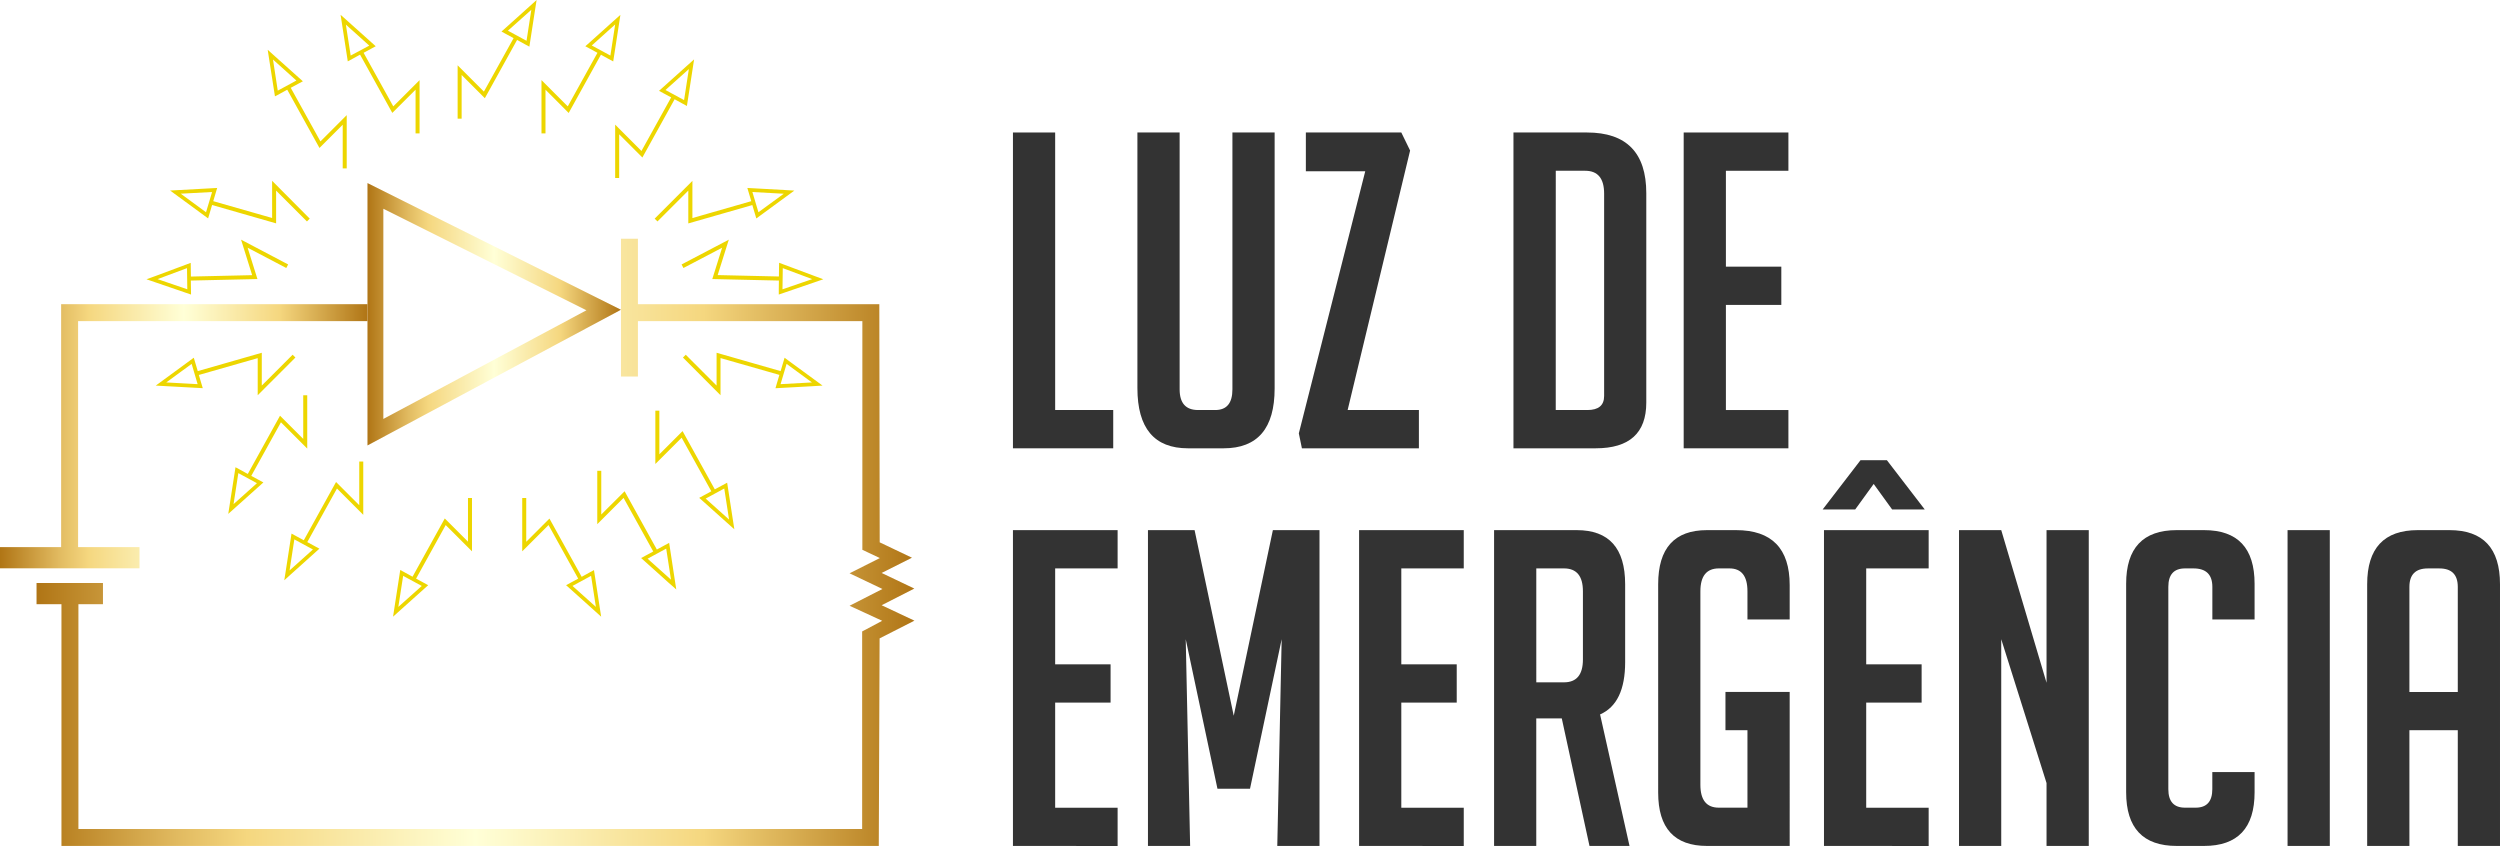 <?xml version="1.0" encoding="UTF-8"?> <svg xmlns="http://www.w3.org/2000/svg" xmlns:xlink="http://www.w3.org/1999/xlink" viewBox="0 0 1783.71 603.56"><defs><style>.cls-1{fill:#333;}.cls-2{fill:url(#linear-gradient);}.cls-3{fill:url(#linear-gradient-2);}.cls-4{fill:url(#linear-gradient-3);}.cls-5{fill:#edd600;}</style><linearGradient id="linear-gradient" x1="262.19" y1="224.21" x2="443.05" y2="224.21" gradientUnits="userSpaceOnUse"><stop offset="0" stop-color="#b07515"></stop><stop offset="0.16" stop-color="#e1ba60"></stop><stop offset="0.24" stop-color="#f5d77f"></stop><stop offset="0.5" stop-color="#ffffd7"></stop><stop offset="0.76" stop-color="#f5d77f"></stop><stop offset="1" stop-color="#b07515"></stop></linearGradient><linearGradient id="linear-gradient-2" x1="0" y1="311.25" x2="262.19" y2="311.25" xlink:href="#linear-gradient"></linearGradient><linearGradient id="linear-gradient-3" x1="26.08" y1="386.95" x2="652.43" y2="386.95" xlink:href="#linear-gradient"></linearGradient></defs><title>logo-luz-de-emergencia</title><g id="Camada_2" data-name="Camada 2"><g id="Layer_1" data-name="Layer 1"><path class="cls-1" d="M794.27,319.86H722.72V94.53h30.12v198h41.43Z"></path><path class="cls-1" d="M909.43,94.53V277.18q0,42.68-36.4,42.68H847.61q-36.09,0-36.09-43V94.53h30.13V277.8q0,14.76,13.18,14.75h12.24q12.24,0,12.24-14.75V94.53Z"></path><path class="cls-1" d="M961.52,292.55h50.84v27.31H928.89l-2.2-10.67,47.39-187H931.71V94.53h68.1l6.28,12.87Z"></path><path class="cls-1" d="M1079.83,319.86V94.53h52.41q42.36,0,42.36,43.31V287.22q0,32.64-36.08,32.64ZM1110,292.55h22.59q11.92,0,11.93-10V138.16q0-16.32-13.5-16.32h-21Z"></path><path class="cls-1" d="M1201.28,319.86V94.53H1276v27.31H1231.4v68.41h39.54v27.3H1231.4v75H1276v27.31Z"></path><path class="cls-1" d="M722.72,603.56V378.24H797.4v27.31H752.84V474h39.54v27.3H752.84v75H797.4v27.3Z"></path><path class="cls-1" d="M880.25,510.67l27.93-132.43h33.26V603.56H911.32l3.13-147.49-22.59,106.7H868.64L846,456.07l3.14,147.49H819.05V378.24h33.27Z"></path><path class="cls-1" d="M969.69,603.56V378.24h74.68v27.31H999.81V474h39.54v27.3H999.81v75h44.56v27.3Z"></path><path class="cls-1" d="M1066,378.24h59q34.51,0,34.52,38.6v55.55q0,29.5-17.89,37.34l21,93.83h-28.56l-19.77-91h-18.2v91H1066Zm30.12,108.59h19.77q13.49,0,13.5-16.32V421.87q0-16.32-13.5-16.32h-19.77Z"></path><path class="cls-1" d="M1231.09,521v-27.3h45.82V603.56h-59q-34.83,0-34.83-38V416.84q0-38.59,34.83-38.6h20.71q38.28,0,38.29,39.23V442h-30.13V421.87q0-16.32-12.86-16.32h-7.54q-13.17,0-13.18,16.32V559.94q0,16.32,13.18,16.32h20.4V521Z"></path><path class="cls-1" d="M1336.84,345.29l-13.18,18.2h-23.22l27-35.14h18.83l27,35.14H1350Zm-35.46,258.27V378.24h74.69v27.31h-44.56V474h39.54v27.3h-39.54v75h44.56v27.3Z"></path><path class="cls-1" d="M1460.17,487.14V378.24h30.13V603.56h-30.13V558.69l-32.32-102.62V603.56h-30.13V378.24h30.13Z"></path><path class="cls-1" d="M1608.61,550.84v14.44q0,38.29-36.09,38.28h-19.46q-36.09,0-36.09-38.28V416.53q0-38.28,36.09-38.29h19.46q36.09,0,36.09,38.29V442h-30.13V418.72q0-13.17-13.49-13.17h-6q-11.93,0-11.92,13.17V563.08q0,13.18,11.92,13.18h7.54q11.91,0,11.92-13.18V550.84Z"></path><path class="cls-1" d="M1632.14,603.56V378.24h30.13V603.56Z"></path><path class="cls-1" d="M1719.07,603.56h-30.13V416.84q0-38.59,36.09-38.6h22.59q36.09,0,36.09,38.6V603.56h-30.12V521h-34.52Zm34.52-109.83v-75q0-13.17-13.18-13.17h-8.16q-13.18,0-13.18,13.17v75Z"></path><path class="cls-2" d="M262.19,130.61V317.82L443.05,221Zm11.33,18.33L418.4,221.38,273.52,298.91Z"></path><polygon class="cls-3" points="43.62 390.36 0 390.36 0 405.48 99.53 405.48 99.53 390.36 55.72 390.36 55.72 229.12 262.19 229.12 262.19 217.03 43.62 217.03 43.62 390.36"></polygon><polygon class="cls-4" points="652.43 442.83 629.03 431.83 652.35 419.93 629.03 408.8 650.67 397.92 627.65 386.95 627.38 217.03 455.15 217.03 455.15 170.34 443.05 170.34 443.05 268.63 455.15 268.63 455.15 229.12 615.28 229.12 615.28 392.29 615.29 392.29 627.76 398.17 606.14 409.04 629.6 420.23 606.15 432.2 629.42 442.93 615.13 450.53 615.13 591.47 55.95 591.47 55.95 431.08 73.46 431.08 73.46 415.95 26.07 415.95 26.07 431.08 43.85 431.08 43.85 603.56 627 603.56 627.58 455.48 652.43 442.83"></polygon><path class="cls-5" d="M377.31,5l-16.69,15-2.82,2.52,3.32,1.8,5.32,2.89L345.26,65.35,326.51,46.59V84.65h2.86V53.5l16.56,16.56,23-41.57,5.44,3,3.33,1.8.57-3.74,3.42-22.14L382.86,0ZM375.67,29.1l-13.28-7.2L379.09,7Z"></path><path class="cls-5" d="M437.14,15.51l-16.7,15L417.62,33l3.33,1.8,5.32,2.88L405.09,75.9,386.34,57.14V95.19h2.86V64L405.75,80.6l23-41.56,5.45,3,3.32,1.8.58-3.74,3.42-22.14,1.13-7.36ZM435.5,39.64l-13.28-7.19,16.69-15Z"></path><path class="cls-5" d="M243,10.55l1.14,7.36,3.42,22.14.57,3.74,3.33-1.8,5.44-3,23,41.56L296.5,64V95.19h2.86v-38L280.6,75.9,259.43,37.67l5.32-2.88,3.32-1.8-2.82-2.53L248.56,15.51Zm3.77,7,16.7,15L250.2,39.64Z"></path><path class="cls-5" d="M191,35.52l1.13,7.36L195.59,65l.58,3.74L199.49,67,204.94,64l23,41.57L244.52,89v31.15h2.86v-38l-18.75,18.75L207.45,62.65l5.32-2.88L216.1,58l-2.82-2.52-16.7-14.95Zm3.77,6.95,16.69,15-13.28,7.2Z"></path><path class="cls-5" d="M489.72,47.29l-16.7,15-2.82,2.52,3.33,1.81,5.32,2.88-21.18,38.22L438.91,88.92V127h2.86V95.82l16.56,16.56,23-41.57,5.45,3,3.32,1.81.58-3.74,3.42-22.15,1.13-7.36Zm-1.64,24.13-13.28-7.2,16.69-14.94Z"></path><path class="cls-5" d="M559.35,135.54,537,134.31l-3.78-.21,1.08,3.63,1.72,5.8-42,12.05V129.05L467.09,156l2,2,22-22v23.41l45.68-13.1,1.77,5.93,1.07,3.63,3.05-2.24,18.08-13.24,6-4.4Zm-18.22,15.9L536.83,137l22.37,1.23Z"></path><path class="cls-5" d="M286,435l16.69-14.95,2.82-2.52-3.32-1.81-5.32-2.88L318,374.62l18.76,18.75V355.32h-2.86v31.15l-16.56-16.56-23,41.57-5.44-3-3.33-1.81-.57,3.74-3.42,22.15L280.44,440Zm1.64-24.13,13.28,7.2L284.21,433Z"></path><path class="cls-5" d="M208.38,409,225.07,394l2.82-2.53-3.33-1.8-5.32-2.88,21.18-38.23,18.76,18.76V329.31h-2.86v31.14L239.76,343.9l-23,41.56-5.44-2.95-3.33-1.8-.58,3.74L204,406.59,202.83,414ZM210,384.85l13.27,7.2L206.6,407Z"></path><path class="cls-5" d="M168.41,361.69l16.69-14.95,2.82-2.53-3.33-1.8-5.31-2.88,21.17-38.23,18.76,18.76V282h-2.86v31.15L199.79,296.6l-23,41.56-5.44-3-3.33-1.8-.57,3.74L164,359.3l-1.14,7.35Zm1.64-24.13,13.27,7.19L166.63,359.7Z"></path><path class="cls-5" d="M428.92,440l-1.14-7.36-3.41-22.15-.58-3.74-3.33,1.81-5.44,3-23-41.57-16.56,16.56V355.32h-2.86v38.05l18.76-18.75,21.18,38.22-5.32,2.88-3.33,1.81,2.82,2.52L423.37,435Zm-3.77-7-16.69-14.95,13.27-7.2Z"></path><path class="cls-5" d="M482.51,420.57l-1.14-7.36L478,391.06l-.58-3.74-3.33,1.81-5.44,2.95-23-41.57L429,367.07V335.92h-2.86V374l18.76-18.75,21.18,38.22-5.32,2.88-3.33,1.81,2.82,2.52,16.69,15Zm-3.77-7-16.69-14.95,13.27-7.19Z"></path><path class="cls-5" d="M523.94,377.64l-1.14-7.36-3.41-22.14-.58-3.74-3.33,1.8L510,349.15l-23-41.57-16.56,16.56V293h-2.86v38.06l18.76-18.76,21.18,38.22-5.32,2.89-3.33,1.8,2.82,2.52,16.69,14.95Zm-3.77-6.95-16.69-14.95,13.27-7.2Z"></path><path class="cls-5" d="M118.51,275.52l22.38,1.23,3.78.21-1.08-3.63-1.72-5.8,42-12V282l26.91-26.91-2-2-22,22V251.69l-45.68,13.1-1.76-5.93-1.08-3.63-3.05,2.24-18.07,13.24-6,4.4Zm18.23-15.9L141,274.09l-22.37-1.23Z"></path><path class="cls-5" d="M586.87,275.11l-6-4.4-18.08-13.24-3-2.24-1.08,3.63-1.76,5.93-45.68-13.1V275.1l-22-22-2,2L514.08,282V255.48l42,12-1.72,5.8L553.28,277l3.78-.21,22.38-1.23Zm-7.58-2.25-22.37,1.23,4.3-14.47Z"></path><path class="cls-5" d="M121.36,135.94l6,4.4,18.07,13.25,3.05,2.23,1.08-3.63,1.76-5.93L197,159.37V136l22,22,2-2L194.15,129v26.53l-42-12,1.72-5.8,1.08-3.63-3.78.21-22.37,1.23Zm7.58,2.25L151.32,137,147,151.44Z"></path><path class="cls-5" d="M104.52,199.25l7,2.42,21.2,7.26,3.58,1.23-.05-3.79-.09-6.19,47.51-1.09-7-22.35,27.58,14.47,1.33-2.53L172,171l7.9,25.32-43.69,1-.08-6-.05-3.78-3.54,1.32-21,7.84Zm7.91-.1,21-7.84.2,15.1Z"></path><path class="cls-5" d="M580.42,196.65l-21-7.84-3.54-1.32-.06,3.78-.08,6-43.69-1L520,171l-33.7,17.68,1.33,2.53,27.59-14.47-7,22.35,47.51,1.09-.08,6.19,0,3.79,3.58-1.23,21.19-7.26,7-2.42Zm-22.13,9.76.21-15.1,21,7.84Z"></path></g></g></svg> 